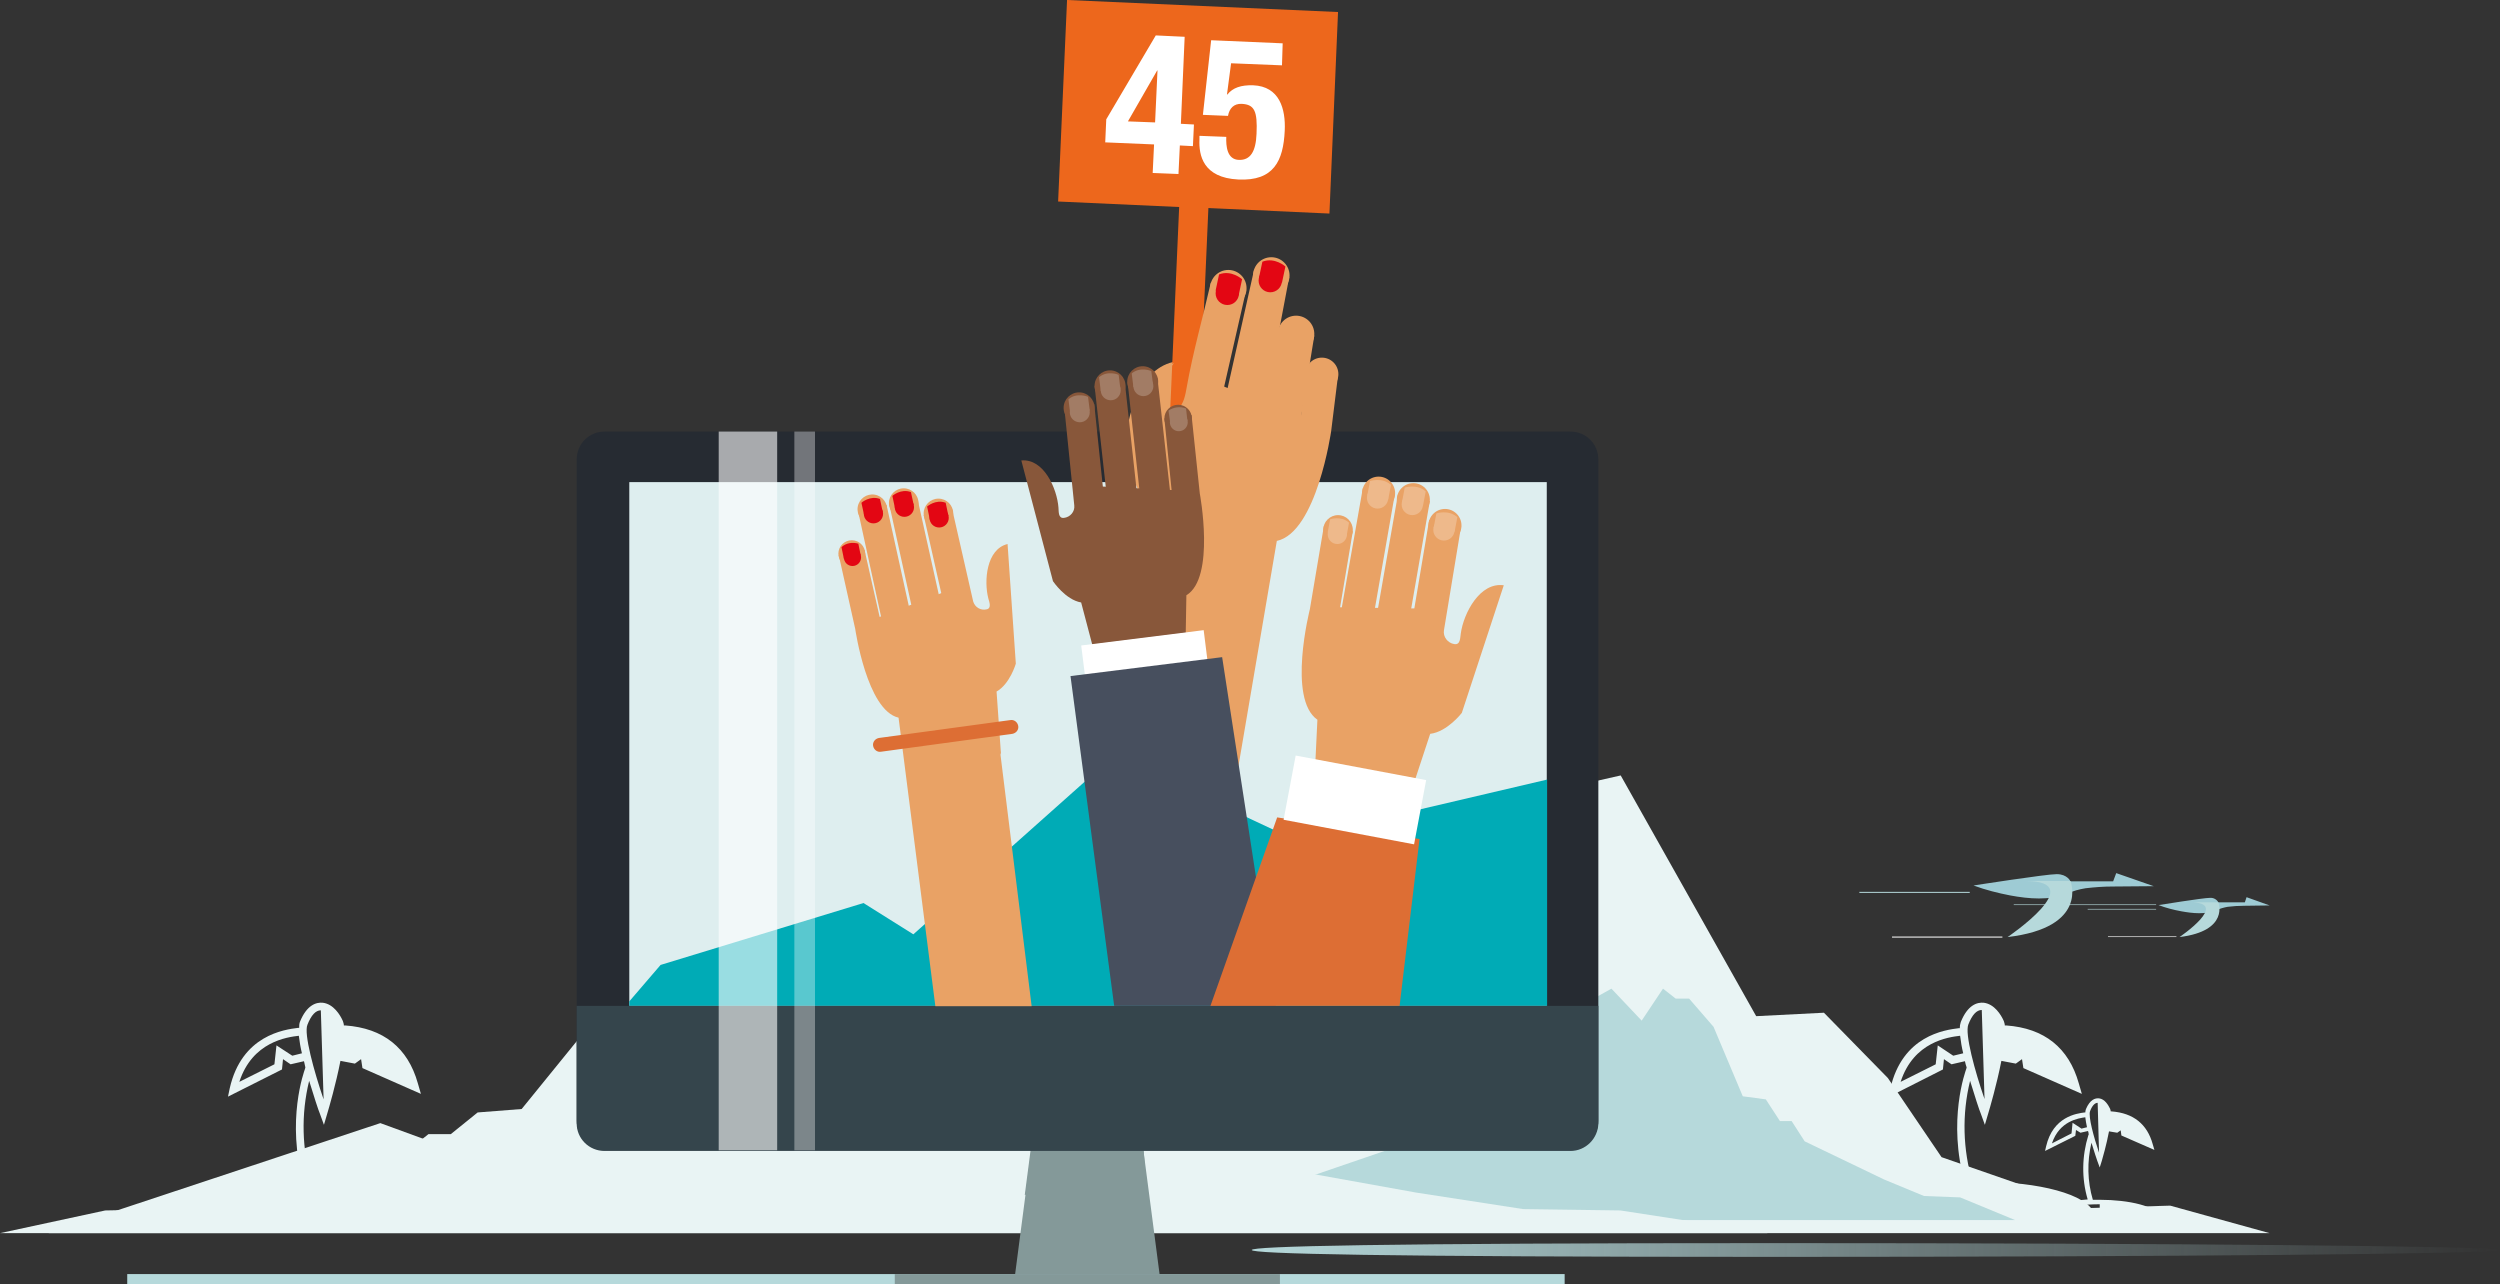 <?xml version="1.0" encoding="utf-8"?>
<!-- Generator: Adobe Illustrator 25.2.1, SVG Export Plug-In . SVG Version: 6.00 Build 0)  -->
<svg version="1.1" id="Layer_1" xmlns="http://www.w3.org/2000/svg" xmlns:xlink="http://www.w3.org/1999/xlink" x="0px" y="0px"
	 viewBox="0 0 727 373.5" enable-background="new 0 0 727 373.5" xml:space="preserve">
<rect x="0" y="0" width="727" height="373.5" fill="#333333" stroke="none"/>
<g>
	<g id="Achtergrond">
		<rect x="37" y="370.5" fill="#B6D9DB" width="418" height="3"/>
		<polygon fill="#E9F4F4" points="631.1,350.6 607.2,351.3 564.6,336.5 549,313.5 530.4,294.5 510.7,295.5 471.3,225.5 389.4,244 
			335.6,219.6 274.9,271.7 259.9,262.6 198.7,280.6 162.5,321.5 131.4,334.2 110.6,326.6 14.1,358.6 660,358.6 		"/>
		<rect x="52" y="353.2" fill="#E9F4F4" width="7.9" height="2.3"/>
		<rect x="45.4" y="353.2" fill="#E9F4F4" width="3.7" height="2.3"/>
		<path fill="#E9F4F4" d="M126.1,353.2c-1.7-6.1-17.1-9.5-31.7-9.5c-1.2,0-2.5,0-3.8,0.1c-2.8-9.6-3.1-19.7-0.7-29.5
			c1.4,4.6,2.7,8.6,3.1,9.5l1.2,3.3l1-3.4c0.4-1.3,2.5-8.5,3.8-15.2l4.2,0.8l1.8-1.3l0.4,2.6l17,7.5l-0.9-3.1
			c-2.9-10.3-10-16-21.1-16.8H100c0-0.5-0.2-0.9-0.3-1.3c-0.8-1.8-2.7-4.9-5.8-5.3c-1.9-0.2-4.7,0.6-6.7,5.6
			c-0.2,0.6-0.2,1.1-0.2,1.7h-0.3c-4,0.5-16.4,2.1-19.9,17.6l-0.5,2.4L82,311l0.3-3l2.2,1.5l3.9-0.9c0.1,0.6,0.3,1.2,0.4,1.8
			l-0.1,0.4l0.2,0.1l0,0l-0.2-0.1c-0.2,0.6-5.6,15.1-0.4,33.3c-13.4,0.8-25.7,4.4-25.7,10.4v1.1h77.1v-2.3L126.1,353.2z M85,307
			l-4.6-3l-0.6,5.5l-10.2,5.1c3.8-11.7,13.9-13,17.3-13.4l0,0c0.2,1.7,0.5,3.5,0.9,5.1L85,307z M89.4,298c1.1-2.8,2.4-4.2,3.9-4.2
			l0.8,25.8c0,0,0,0.1,0,0.1C91.3,311.5,88.3,300.6,89.4,298z M94.5,353.2H65.2c2-3.6,13.5-7.2,29.2-7.2l0,0L94.5,353.2z"/>
		<rect x="535" y="353.2" fill="#E9F4F4" width="7.9" height="2.3"/>
		<rect x="528.4" y="353.2" fill="#E9F4F4" width="3.7" height="2.3"/>
		<path fill="#E9F4F4" d="M609.1,353.2c-1.7-6.1-17.1-9.5-31.7-9.5c-1.2,0-2.5,0-3.8,0.1c-2.8-9.6-3.1-19.7-0.7-29.5
			c1.4,4.6,2.7,8.6,3.1,9.5l1.2,3.3l1-3.4c0.4-1.3,2.5-8.5,3.8-15.2l4.2,0.8l1.8-1.3l0.4,2.6l17,7.5l-0.9-3.1
			c-2.9-10.3-10-16-21.1-16.8H583c0-0.5-0.2-0.9-0.3-1.3c-0.8-1.8-2.7-4.9-5.8-5.3c-1.9-0.2-4.7,0.6-6.7,5.6
			c-0.2,0.6-0.3,1.2-0.3,1.8h-0.3c-4,0.5-16.4,2.1-19.9,17.6l-0.5,2.4L565,311l0.3-3l2.2,1.5l3.9-0.9c0.1,0.6,0.3,1.2,0.5,1.8
			l-0.1,0.4l0.2,0.1l0,0l-0.2-0.1c-0.2,0.6-5.6,15.1-0.4,33.3c-13.4,0.8-25.7,4.4-25.7,10.4v1.1h77.1v-2.3L609.1,353.2z M568,307
			l-4.5-3l-0.6,5.5l-10.2,5.1c3.8-11.7,13.9-13,17.3-13.4l0,0c0.2,1.7,0.5,3.5,0.9,5.1L568,307z M572.4,297.9
			c1.1-2.8,2.4-4.2,3.9-4.2l0.8,25.8c0,0,0,0.1,0,0.1C574.3,311.5,571.3,300.6,572.4,297.9L572.4,297.9z M577.5,353.2h-29.3
			c2-3.6,13.5-7.2,29.2-7.2l0,0L577.5,353.2z"/>
		<rect x="586.8" y="354.2" fill="#E9F4F4" width="4.5" height="1.3"/>
		<rect x="583.1" y="354.2" fill="#E9F4F4" width="2.1" height="1.3"/>
		<path fill="#E9F4F4" d="M628.5,354.2c-1-3.5-9.6-5.3-17.8-5.3c-0.7,0-1.4,0-2.1,0c-1.6-5.4-1.7-11.1-0.4-16.6
			c0.8,2.6,1.5,4.8,1.7,5.3l0.7,1.9l0.6-1.9c0.2-0.7,1.4-4.8,2.1-8.6l2.4,0.4l1-0.7l0.2,1.5l9.6,4.2l-0.5-1.7
			c-1.6-5.8-5.6-9-11.9-9.5h-0.3c0-0.3-0.1-0.5-0.2-0.8c-0.5-1-1.5-2.8-3.2-3c-1.1-0.1-2.6,0.3-3.8,3.1c-0.1,0.3-0.2,0.7-0.2,1h-0.2
			c-2.3,0.3-9.2,1.2-11.2,9.9l-0.3,1.3l8.8-4.4l0.2-1.7l1.3,0.8l2.2-0.5c0.1,0.3,0.2,0.7,0.2,1l-0.1,0.2l0.1,0l0,0l-0.1,0
			c-1.9,6.1-2,12.6-0.2,18.7c-7.5,0.5-14.5,2.5-14.5,5.9v0.6h43.4v-1.3L628.5,354.2z M605.3,328.2l-2.6-1.7l-0.3,3.1l-5.7,2.9
			c2.2-6.6,7.8-7.3,9.7-7.6l0,0c0.1,1,0.3,1.9,0.5,2.9L605.3,328.2z M607.8,323.1c0.6-1.6,1.4-2.4,2.2-2.4l0.4,14.5v0
			C608.9,330.8,607.2,324.6,607.8,323.1L607.8,323.1z M610.6,354.2h-16.4c1.2-2,7.6-4,16.4-4l0,0L610.6,354.2z"/>
		
			<linearGradient id="SVGID_1_" gradientUnits="userSpaceOnUse" x1="364" y1="12.5" x2="727" y2="12.5" gradientTransform="matrix(1 0 0 -1 0 376)">
			<stop  offset="0" style="stop-color:#B6D9DB"/>
			<stop  offset="0.1" style="stop-color:#B6D9DB;stop-opacity:0.89"/>
			<stop  offset="0.55" style="stop-color:#B6D9DB;stop-opacity:0.41"/>
			<stop  offset="0.86" style="stop-color:#B6D9DB;stop-opacity:0.12"/>
			<stop  offset="1" style="stop-color:#B6D9DB;stop-opacity:0"/>
		</linearGradient>
		<path fill="url(#SVGID_1_)" d="M727,363.5c0-1.1-94.2-2-210.5-2s-152.5,0.9-152.5,2s36.2,2,152.5,2S727,364.6,727,363.5z"/>
		<path fill="#9ECBD4" d="M626.3,257.7l-10.9-3.8l-0.9,2.4h-12.4c0,0-0.9-2.1-4-2.1s-24.2,3.3-24.2,3.3c3.5,1.3,7.1,2.2,10.7,2.9
			c5.4,1,11.3,1.5,16.5-0.5c1.7-0.8,3.5-1.3,5.4-1.6c2.6-0.3,5.2-0.5,7.8-0.5L626.3,257.7z"/>
		<path fill="#B6D9DB" d="M602.1,256.2c0,0,5.4,13.5-18.3,16.3c0,0,24.1-16.3,5.2-16.3H602.1z"/>
		<line fill="none" stroke="#B6D9DB" stroke-width="0.29" stroke-miterlimit="10" x1="572.8" y1="259.5" x2="540.7" y2="259.5"/>
		<line fill="none" stroke="#FFFFFF" stroke-width="0.29" stroke-miterlimit="10" x1="582.3" y1="272.5" x2="550.2" y2="272.5"/>
		<path fill="#9ECBD4" d="M660,263.3l-6.7-2.4l-0.5,1.5h-7.7c-0.5-0.9-1.5-1.4-2.5-1.3c-1.9,0-14.9,2.1-14.9,2.1
			c2.1,0.8,4.4,1.4,6.6,1.8c3.3,0.6,7,1,10.2-0.3c1.1-0.5,2.2-0.8,3.3-1c1.6-0.2,3.2-0.3,4.8-0.3L660,263.3z"/>
		<path fill="#B6D9DB" d="M645.1,262.4c0,0,3.3,8.3-11.3,10.1c0,0,14.9-10.1,3.2-10.1H645.1z"/>
		<line fill="none" stroke="#B6D9DB" stroke-width="0.18" stroke-miterlimit="10" x1="627" y1="263.1" x2="585.6" y2="263.1"/>
		<line fill="none" stroke="#B6D9DB" stroke-width="0.18" stroke-miterlimit="10" x1="627" y1="264.4" x2="607.1" y2="264.4"/>
		<line fill="none" stroke="#FFFFFF" stroke-width="0.18" stroke-miterlimit="10" x1="632.9" y1="272.4" x2="613" y2="272.4"/>
	</g>
	<g id="Midden">
		<polygon fill="#B6D9DB" points="570,348.2 559.5,347.8 547.9,343 524.8,331.9 521,326 517.6,326 513.5,319.7 506.8,318.8 
			498.3,298.6 491.2,290.4 487.3,290.4 483.6,287.5 477.4,296.8 468.6,287.5 463.4,290.4 457.9,290.4 448,298.6 436,318.8 
			426.7,319.7 420.9,326 416.2,326 410.8,331.9 378.4,343 362.2,347.8 347.4,348.2 325,354.8 471,354.8 486.3,354.8 586,354.8 		"/>
		<polygon fill="#E9F4F4" points="471.2,352 442.9,351.6 411.8,346.8 349.6,335.6 339.4,329.8 330.3,329.8 319.3,323.5 301.3,322.5 
			278.4,302.3 259.4,294.2 248.9,294.2 238.9,291.3 217.1,303.3 214,305.8 211.8,303.3 196.2,291.3 189.2,294.2 181.7,294.2 
			168.1,302.3 151.7,322.5 138.9,323.5 131.1,329.8 124.6,329.8 117.3,335.6 73,346.8 50.8,351.6 30.6,352 0,358.6 205,358.6 
			220.4,358.6 514.1,358.6 		"/>
		<polygon fill="#849999" points="337.2,370.5 295.2,370.5 301.2,324.5 331.2,324.5 		"/>
		<polygon fill="#849999" points="333,340.5 298,347.5 301,324.5 332,326.5 		"/>
		<rect x="260.2" y="370.5" fill="#849999" width="112" height="3"/>
		<path fill="#262B32" d="M175.8,125.5h280.9c4.5,0,8.1,3.6,8.1,8.1v192.3c0,4.5-3.6,8.1-8.1,8.1H175.8c-4.5,0-8.1-3.6-8.1-8.1
			V133.6C167.7,129.1,171.3,125.5,175.8,125.5z"/>
		<rect x="183" y="140.2" fill="#DEEEEF" width="266.8" height="152.3"/>
		<polygon fill="#00ABB6" points="449.9,226.7 376.1,244 324.1,219.6 265.6,271.7 251.1,262.6 192.1,280.6 183,291.2 183,292.5 
			449.9,292.5 		"/>
		<path fill="#35454C" d="M167.7,292.5v34.2c0,4.4,3.6,8,8.1,8h280.9c4.4,0,8-3.6,8.1-8v-34.2L167.7,292.5z"/>
		<rect x="209" y="125.5" opacity="0.6" fill="#FFFFFF" enable-background="new    " width="17" height="209"/>
		<path fill="#E9A265" d="M329,120.5c0,0,2.7-15.8,15.6-15.6l-2.7,19.6L329,120.5z"/>
		<polygon fill="#ED671C" points="386.6,62.1 389.1,3.5 310.3,0 307.7,58.6 342.9,60.2 339.2,144.1 347.7,144.5 351.4,60.5 		"/>
		<path fill="#E9A265" d="M333,117.7c0,0,2.2,1.2,3.4,1.6c1,0.5,2.1,0.7,3.2,0.8c1.1,0,2.1-0.4,2.9-1.1c1.8-1.6,2.2-4.2,2.6-6.4
			c1.8-10.2,4.7-20.3,7-30.4l10.3,2.1L348.1,147l-13.8,23.8l1.7-22.9c-4.9-2.7-6.9-10.1-6.9-10.1s-1.9-4.3-1.3-12
			c0,0,0.5-15.5,13.6-20.2C338.3,109.4,335.5,113.5,333,117.7z"/>
		<circle fill="#E9A265" cx="357.2" cy="83.8" r="5.3"/>
		<circle fill="#E30613" cx="356.9" cy="85.3" r="3.4"/>
		<path fill="#E30613" d="M360.2,85.9l1-4.7c0,0-3.1-2.8-6.7-1.4l-1,4.7C353.5,84.6,360.3,85.9,360.2,85.9z"/>
		<polygon fill="#E9A265" points="356.2,116.4 364.7,78.4 374.9,80.6 366.7,123.9 		"/>
		<circle fill="#E9A265" cx="369.7" cy="80.1" r="5.3"/>
		<circle fill="#E30613" cx="369.4" cy="81.6" r="3.4"/>
		<path fill="#E30613" d="M372.8,82.2l1-4.7c0,0-3.1-2.8-6.7-1.4l-1,4.7C366.1,80.8,372.9,82.2,372.8,82.2z"/>
		<polygon fill="#E9A265" points="374.8,143.1 382.2,97.6 371.9,95.4 362.7,137 		"/>
		<circle fill="#E9A265" cx="376.9" cy="97.1" r="5.3"/>
		<path fill="#E9A265" d="M378.3,121.1l1.5-13.8l9.3,1.9l-2,16.2c0,0-4.2,29.4-15.8,31.9L354,258.8l-30-7l13.2-102.6l4.1-24.6
			l10.2-13.9L378.3,121.1z"/>
		<circle fill="#E9A265" cx="384.4" cy="108.8" r="4.8"/>
		<path fill="#FFFFFF" d="M321.7,34.7l14.4-24.4l8.4,0.4L343.4,36l3.8,0.2l-0.3,6.3l-3.8-0.2l-0.4,8.3l-7.5-0.3l0.4-8.3l-14.2-0.6
			L321.7,34.7z M336.6,20.5h-0.1L328,35.3l7.9,0.3L336.6,20.5z"/>
		<path fill="#FFFFFF" d="M372.8,19L358,18.4l-1.2,9.1h0.1c1.6-2,4-2.8,7.5-2.7c7.7,0.3,9.5,6.9,9.2,13.2
			c-0.4,8.8-3.2,14.7-13.5,14.2s-11.5-7.1-11.3-11.6l0-1.1l7.8,0.3c-0.1,2.7,0.2,6.6,3.7,6.7c3.3,0.1,4.9-2.4,5.1-7.6
			c0.3-6.6-0.6-8.5-4.3-8.7c-2.3-0.1-3.6,1.3-4,3.5l-7.3-0.3l2.4-21.7l20.8,0.9L372.8,19z"/>
		<path fill="#88573A" d="M323.8,171.2l-4.5,22.6l-4.9-18.6c-4.6-0.8-8.2-6.2-8.2-6.2l-9.2-35.1c6.6-0.6,10.4,8.3,10.8,13.7
			c0.1,1.2-0.1,3.2,1.6,3c1.8-0.2,3.2-1.8,3-3.6l-2.9-28.4l8.7-1.1L323.8,171.2z"/>
		<circle fill="#88573A" cx="313.8" cy="118.6" r="4.5"/>
		<circle fill="#A27C65" cx="314" cy="119.9" r="2.9"/>
		<path fill="#A27C65" d="M316.9,119.4l-0.5-4c0,0-3.2-1.4-5.7,0.7l0.5,4C311.2,120.1,316.9,119.4,316.9,119.4z"/>
		<polygon fill="#88573A" points="321.9,144.7 318.3,112.2 327.1,111.2 330.9,145.9 		"/>
		<circle fill="#88573A" cx="322.8" cy="112.2" r="4.5"/>
		<circle fill="#A27C65" cx="323" cy="113.5" r="2.9"/>
		<path fill="#A27C65" d="M325.8,113l-0.5-4c0,0-3.2-1.4-5.7,0.7l0.5,4C320.1,113.7,325.9,113,325.8,113z"/>
		<polygon fill="#88573A" points="340.8,147.8 336.6,110 327.9,111.1 331.8,146.6 		"/>
		<circle fill="#88573A" cx="332.3" cy="111" r="4.5"/>
		<circle fill="#A27C65" cx="332.5" cy="112.3" r="2.9"/>
		<path fill="#A27C65" d="M335.3,111.8l-0.5-3.9c0,0-3.2-1.4-5.7,0.7l0.5,4C329.6,112.6,335.4,111.8,335.3,111.8z"/>
		<path fill="#88573A" d="M340.7,142.5l-2.1-20.8l7.9-1l2.4,22.8c0,0,4.6,24.5-3.9,29.6l-0.3,17.4l-25.6,3.2l-3.4-17.9l-3.4-20.7
			l4.3-13.8L340.7,142.5z"/>
		<circle fill="#88573A" cx="342.6" cy="121.7" r="4"/>
		<circle fill="#A27C65" cx="342.8" cy="122.8" r="2.6"/>
		<path fill="#A27C65" d="M345.3,122.4l-0.4-3.6c-1.7-0.7-3.7-0.4-5.1,0.6l0.5,3.6C340.2,123.1,345.4,122.4,345.3,122.4z"/>
		
			<rect x="315.4" y="185.6" transform="matrix(0.992 -0.124 0.124 0.992 -21.474 42.697)" fill="#FFFFFF" width="35.9" height="17.7"/>
		<polygon fill="#474F5E" points="324,292.5 371,292.5 355.4,191.1 311.3,196.6 		"/>
		<polygon fill="#DD6E34" points="412.8,244 371.4,237.7 352,292.5 407,292.5 		"/>
		<path fill="#E9A265" d="M406,208.5l3.4,24.6l6.5-19.7c5-0.6,9.2-6.1,9.2-6.1l12.2-37.1c-7-1-11.7,8.2-12.5,14
			c-0.2,1.3-0.1,3.4-1.9,3.1c-1.9-0.3-3.3-2.1-3-4l5-30.3l-9.3-1.8L406,208.5z"/>
		<circle fill="#E9A265" cx="420.2" cy="152.8" r="4.8"/>
		<circle fill="#EEB98B" cx="419.9" cy="154.1" r="3.1"/>
		<path fill="#EEB98B" d="M416.9,153.5l0.8-4.2c0,0,3.5-1.2,6.1,1.1l-0.8,4.2L416.9,153.5z"/>
		<polygon fill="#E9A265" points="409.8,180.3 415.8,145.7 406.5,143.9 400,181 		"/>
		<circle fill="#E9A265" cx="411" cy="145.3" r="4.8"/>
		<circle fill="#EEB98B" cx="410.7" cy="146.7" r="3.1"/>
		<path fill="#EEB98B" d="M407.7,146l0.8-4.2c0,0,3.5-1.2,6.1,1.1l-0.8,4.2L407.7,146z"/>
		<polygon fill="#E9A265" points="389.2,182.3 396.3,142 405.6,143.8 399,181.6 		"/>
		<circle fill="#E9A265" cx="400.9" cy="143.4" r="4.8"/>
		<circle fill="#EEB98B" cx="400.6" cy="144.8" r="3.1"/>
		<path fill="#EEB98B" d="M397.6,144.1l0.8-4.2c0,0,3.5-1.2,6.1,1.1l-0.8,4.2C403.6,145.2,397.5,144.1,397.6,144.1z"/>
		<path fill="#E9A265" d="M389.7,176.6l3.7-22.1l-8.4-1.6l-4.1,24.3c0,0-6.6,26,2.2,32.1l-0.9,18.7l27.3,5.1l4.9-19l5-22l-3.7-15.1
			L389.7,176.6z"/>
		<circle fill="#E9A265" cx="389.1" cy="154.1" r="4.3"/>
		<circle fill="#EEB98B" cx="388.9" cy="155.4" r="2.8"/>
		<path fill="#EEB98B" d="M386.1,154.8l0.7-3.8c0,0,3.2-1.1,5.5,1l-0.7,3.8C391.6,155.8,386.1,154.8,386.1,154.8z"/>
		
			<rect x="384.6" y="213.5" transform="matrix(0.185 -0.983 0.983 0.185 92.247 576.954)" fill="#FFFFFF" width="19" height="38.6"/>
		<path fill="#E9A265" d="M280,200.3l11.1,19.2l-1.3-18.4c3.9-2.2,5.6-8.1,5.6-8.1l-2.4-34.8c-6.2,1.5-6.9,10.8-5.6,15.8
			c0.3,1.1,1,2.9-0.5,3.2c-1.7,0.4-3.4-0.6-3.9-2.3l-6.1-26.8l-8.3,1.7L280,200.3z"/>
		<circle fill="#E9A265" cx="272.9" cy="149.3" r="4.3"/>
		<circle fill="#E30613" cx="273.1" cy="150.6" r="2.8"/>
		<path fill="#E30613" d="M270.4,151.1l-0.8-3.8c0,0,2.5-2.2,5.4-1.1l0.8,3.8C275.8,149.9,270.3,151.1,270.4,151.1z"/>
		<polygon fill="#E9A265" points="273.6,175.6 266.8,145 258.6,146.7 265.8,179.5 		"/>
		<circle fill="#E9A265" cx="262.8" cy="146.3" r="4.3"/>
		<circle fill="#E30613" cx="263" cy="147.5" r="2.8"/>
		<path fill="#E30613" d="M260.3,148l-0.8-3.8c0,0,2.5-2.2,5.4-1.1l0.8,3.7L260.3,148z"/>
		<polygon fill="#E9A265" points="257.3,184.3 249.5,148.5 257.8,146.8 265.2,180.4 		"/>
		
			<ellipse transform="matrix(0.16 -0.987 0.987 0.16 66.885 374.894)" fill="#E9A265" cx="253.8" cy="148.1" rx="4.3" ry="4.3"/>
		<circle fill="#E30613" cx="254" cy="149.4" r="2.8"/>
		<path fill="#E30613" d="M251.3,149.9l-0.8-3.7c0,0,2.5-2.2,5.4-1.1l0.8,3.8L251.3,149.9z"/>
		<path fill="#E9A265" d="M255.8,179.4l-4.4-19.5l-7.5,1.5l4.8,21.5c0,0,3.4,23.7,12.6,25.8l10.7,83.9h28l-11.2-90.4l-3.3-19.9
			l-8.2-11.2L255.8,179.4z"/>
		<circle fill="#E9A265" cx="247.7" cy="161" r="3.9"/>
		<circle fill="#E30613" cx="247.9" cy="162.1" r="2.5"/>
		<path fill="#E30613" d="M245.4,162.5l-0.7-3.4c1.3-1.2,3.2-1.5,4.9-1l0.7,3.4L245.4,162.5z"/>
		<path fill="#DD6E34" d="M253.9,216.9L253.9,216.9c-0.2-1.1,0.6-2.1,1.7-2.3l38.2-5.2c1.1-0.2,2.1,0.6,2.3,1.7l0,0
			c0.2,1.1-0.6,2.1-1.7,2.3l-38.2,5.2C255.1,218.8,254.1,218,253.9,216.9z"/>
		<rect x="231" y="125.5" opacity="0.35" fill="#FFFFFF" enable-background="new    " width="6" height="209"/>
	</g>
</g>
</svg>
